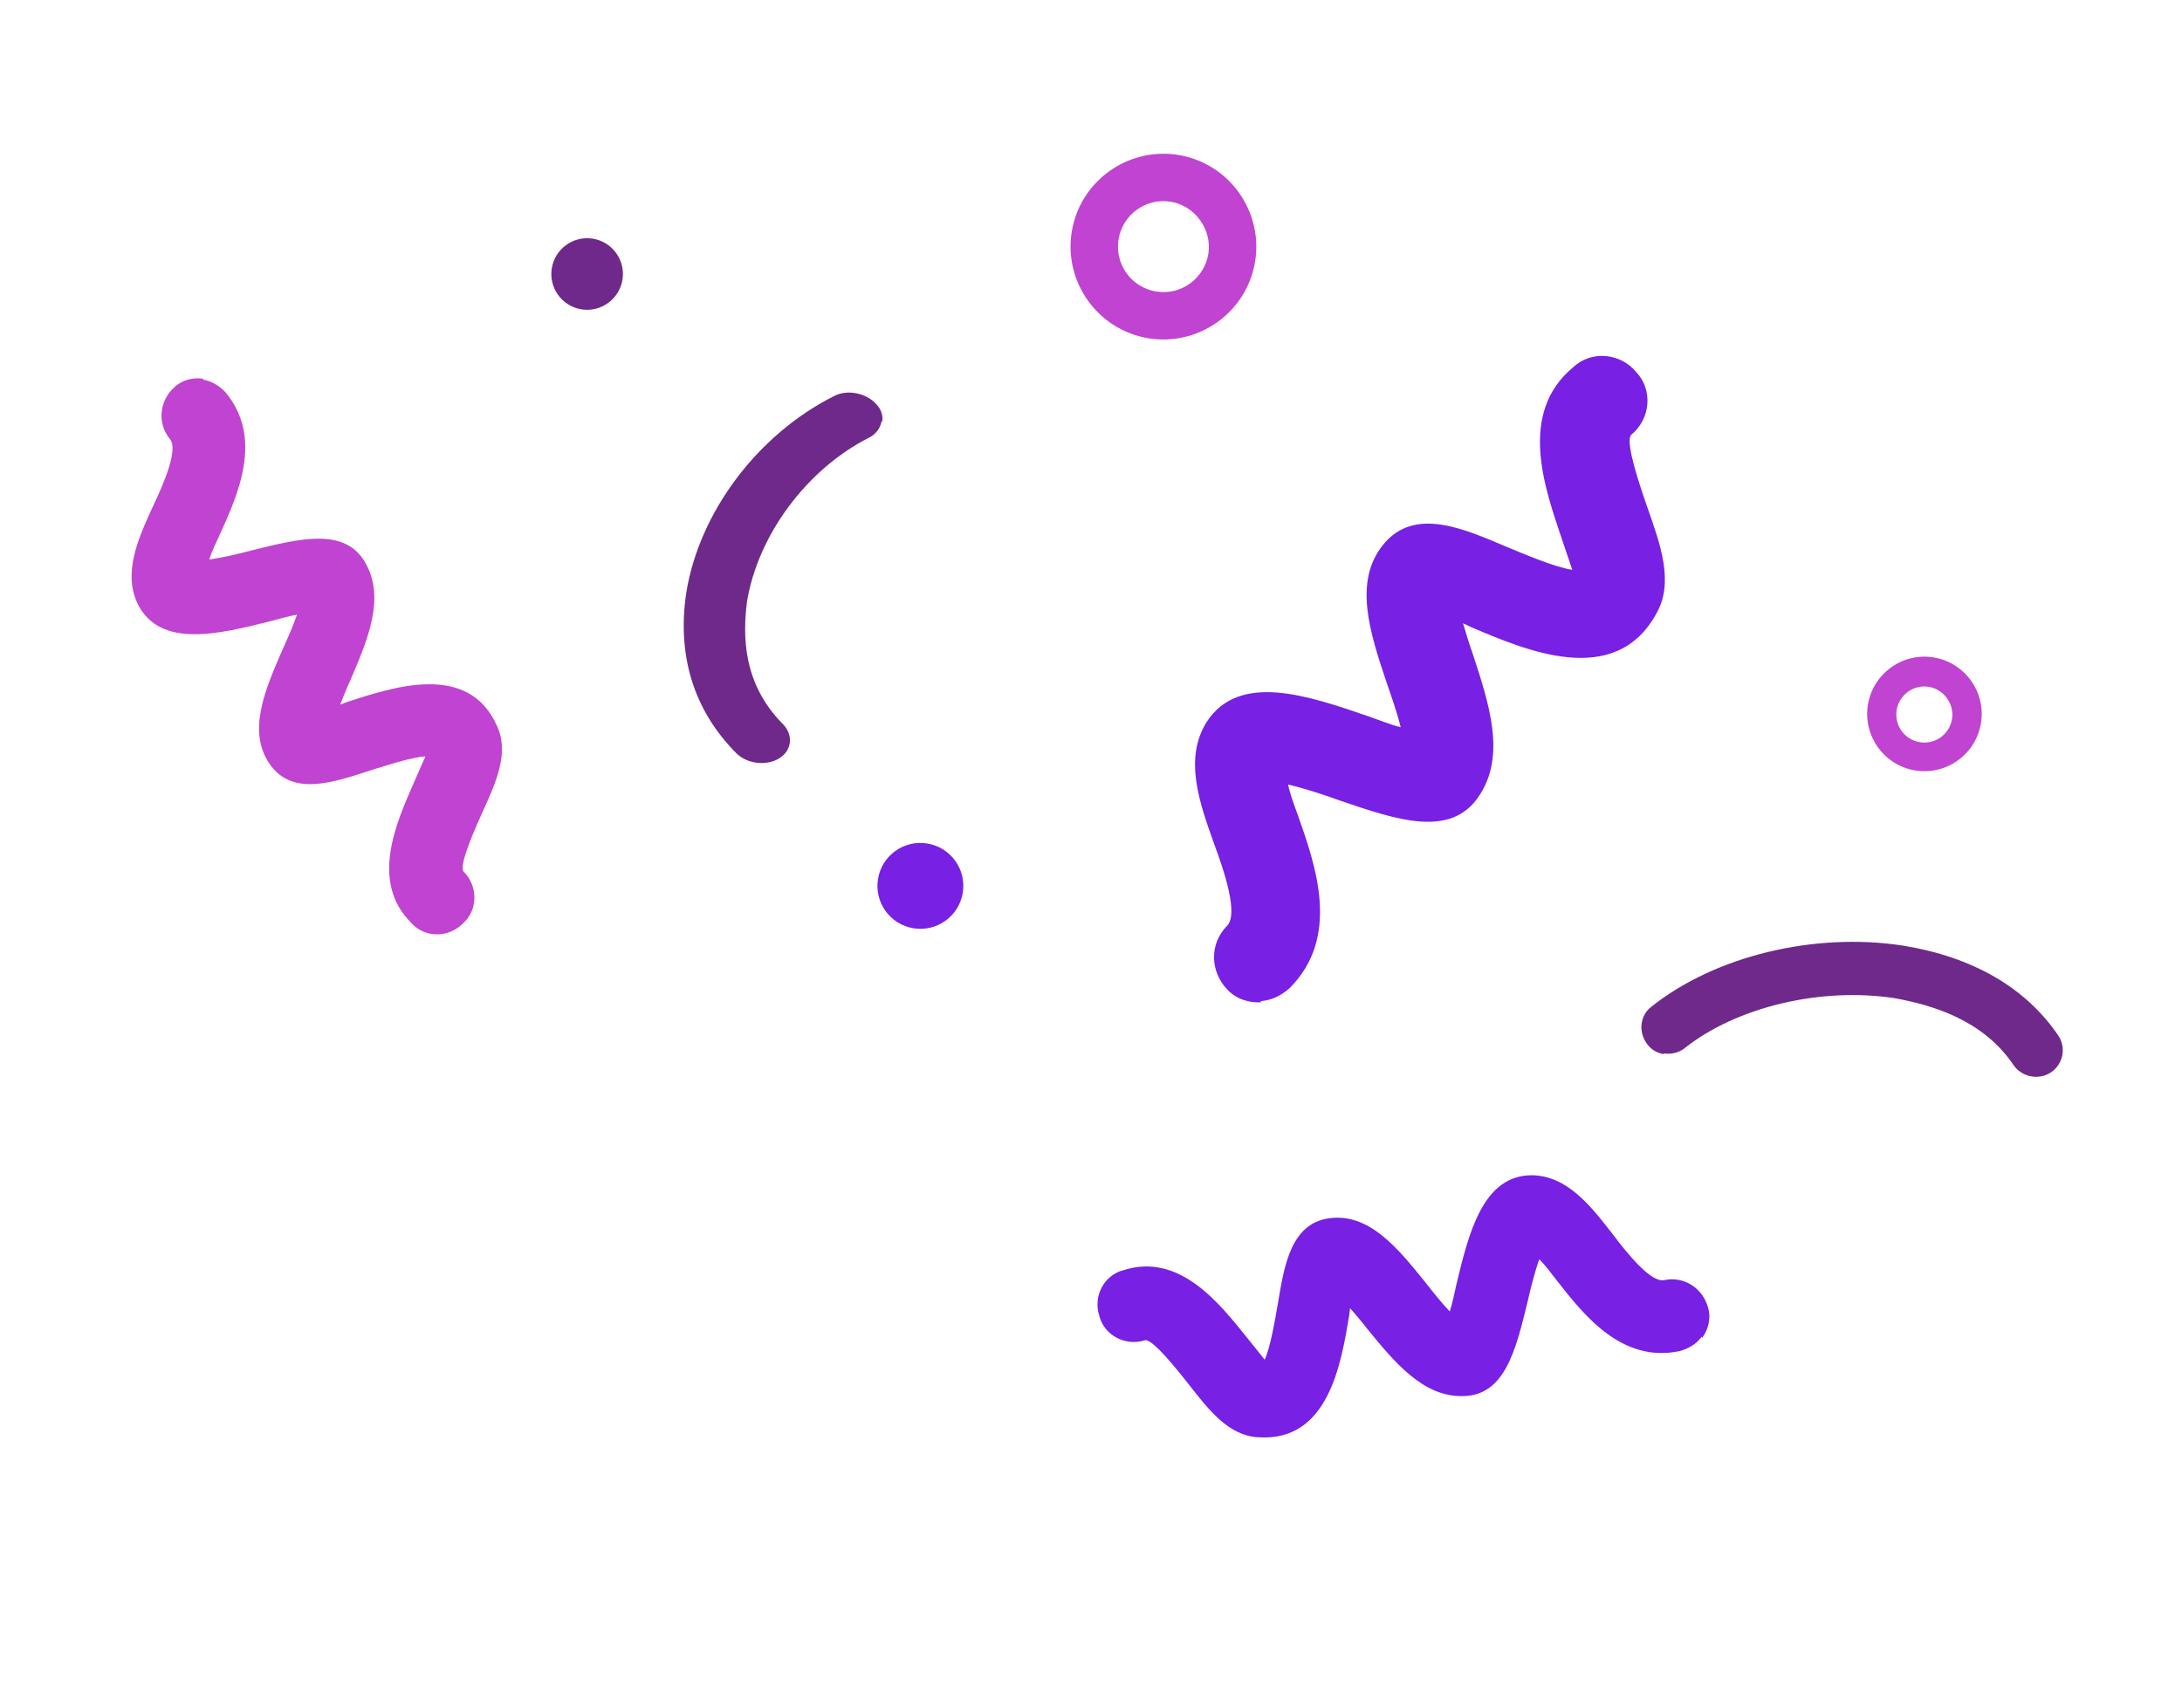 <svg width="129" height="101" viewBox="0 0 129 101" fill="none" xmlns="http://www.w3.org/2000/svg">
<path d="M98.373 62.327C97.995 62.265 97.638 62.08 97.391 61.742C96.856 61.06 96.933 60.052 97.621 59.526C101.383 56.524 107.258 55.098 112.512 55.908C116.583 56.57 119.739 58.357 121.686 61.224C122.173 61.941 121.969 62.928 121.245 63.406C120.522 63.883 119.521 63.678 119.034 62.961C117.229 60.288 114.225 59.417 112.007 59.015C107.635 58.347 102.66 59.537 99.594 61.972C99.246 62.256 98.757 62.346 98.338 62.278L98.373 62.327Z" fill="#6F298B"/>
<path d="M52.159 24.942C52.211 24.6 52.12 24.236 51.827 23.919C51.245 23.246 50.109 22.994 49.31 23.416C44.801 25.685 41.357 30.257 40.579 35.003C40.012 38.692 40.979 41.955 43.521 44.523C44.157 45.166 45.31 45.303 46.068 44.835C46.825 44.367 46.917 43.447 46.282 42.805C43.907 40.418 43.904 37.575 44.166 35.552C44.821 31.605 47.717 27.727 51.379 25.874C51.803 25.666 52.058 25.277 52.117 24.897L52.159 24.942Z" fill="#6F298B"/>
<path d="M113.23 45.552C115.072 45.851 116.816 44.594 117.115 42.753C117.414 40.911 116.157 39.167 114.316 38.868C112.474 38.569 110.73 39.826 110.431 41.667C110.132 43.509 111.389 45.253 113.23 45.552ZM114.033 40.608C114.92 40.752 115.548 41.623 115.404 42.51C115.26 43.397 114.422 44.031 113.502 43.881C112.581 43.731 111.987 42.865 112.131 41.978C112.275 41.092 113.113 40.458 114.033 40.608Z" fill="#C043D1"/>
<path d="M67.902 20C70.888 20.485 73.717 18.447 74.202 15.461C74.687 12.474 72.648 9.646 69.662 9.161C66.676 8.676 63.847 10.714 63.362 13.7C62.877 16.687 64.915 19.515 67.902 20ZM69.213 11.926C70.651 12.159 71.67 13.574 71.437 15.012C71.203 16.45 69.844 17.478 68.351 17.235C66.858 16.993 65.894 15.587 66.128 14.149C66.361 12.712 67.72 11.684 69.213 11.926Z" fill="#C043D1"/>
<path d="M54.005 54.882C55.39 55.107 56.694 54.167 56.919 52.783C57.144 51.399 56.204 50.095 54.819 49.87C53.435 49.645 52.131 50.585 51.907 51.969C51.682 53.353 52.621 54.657 54.005 54.882Z" fill="#7820E3"/>
<path d="M34.372 18.288C33.218 18.101 32.435 17.014 32.622 15.86C32.81 14.707 33.897 13.924 35.05 14.111C36.204 14.298 36.987 15.385 36.8 16.539C36.612 17.692 35.526 18.475 34.372 18.288Z" fill="#6F298B"/>
<path d="M11.982 22.443C12.499 22.527 12.93 22.774 13.333 23.194C15.598 25.924 14.053 29.276 12.953 31.696C12.773 32.08 12.507 32.628 12.375 33.079C13.159 32.97 14.199 32.725 14.877 32.54C17.761 31.827 20.463 31.144 21.638 33.343C22.773 35.417 21.731 37.846 20.688 40.276C20.508 40.66 20.309 41.159 20.11 41.658C20.234 41.62 20.425 41.532 20.549 41.494C23.222 40.628 27.709 39.113 29.386 42.929C30.128 44.526 29.312 46.283 28.488 48.098C27.568 50.134 27.209 51.257 27.401 51.525C28.264 52.373 28.27 53.792 27.374 54.591C26.527 55.458 25.112 55.464 24.316 54.567C21.831 52.096 23.462 48.581 24.495 46.21C24.684 45.768 24.959 45.163 25.149 44.721C24.318 44.763 22.762 45.278 21.893 45.551C19.716 46.26 17.282 47.105 15.947 45.176C14.611 43.246 15.653 40.817 16.686 38.445C16.961 37.84 17.331 37.014 17.558 36.342C17.013 36.431 16.393 36.625 15.963 36.733C12.956 37.484 9.518 38.344 8.17 35.762C7.236 33.898 8.156 31.862 9.066 29.884C9.692 28.568 10.545 26.58 10.055 25.969C9.268 25.014 9.425 23.681 10.321 22.882C10.806 22.429 11.475 22.302 12.049 22.395L11.982 22.443Z" fill="#C043D1"/>
<path d="M100.612 79.025C100.298 79.445 99.88 79.712 99.321 79.875C95.852 80.62 93.596 77.699 91.96 75.604C91.702 75.267 91.34 74.778 91.001 74.452C90.735 75.197 90.471 76.233 90.321 76.92C89.619 79.806 88.974 82.518 86.481 82.541C84.117 82.588 82.446 80.54 80.774 78.492C80.517 78.154 80.166 77.747 79.816 77.339C79.793 77.468 79.782 77.677 79.759 77.805C79.289 80.575 78.557 85.254 74.398 84.975C72.639 84.893 71.458 83.357 70.231 81.786C68.851 80.029 68.022 79.191 67.696 79.237C66.544 79.61 65.284 78.958 64.99 77.795C64.614 76.642 65.263 75.385 66.427 75.094C69.766 74.035 72.128 77.107 73.753 79.121C74.056 79.493 74.466 80.017 74.769 80.389C75.117 79.633 75.38 78.015 75.54 77.119C75.919 74.861 76.296 72.312 78.625 72.021C80.953 71.73 82.625 73.778 84.249 75.791C84.658 76.315 85.22 77.025 85.71 77.537C85.883 77.013 85.998 76.373 86.102 75.942C86.827 72.928 87.656 69.483 90.568 69.483C92.653 69.517 94.032 71.275 95.365 72.997C96.242 74.161 97.609 75.837 98.378 75.685C99.588 75.429 100.697 76.186 100.991 77.35C101.168 77.99 100.972 78.641 100.623 79.107L100.612 79.025Z" fill="#7820E3"/>
<path d="M74.512 59.191C75.149 59.145 75.7 58.892 76.235 58.428C79.288 55.373 77.775 51.158 76.703 48.117C76.526 47.633 76.263 46.944 76.152 46.385C77.092 46.6 78.33 47.007 79.134 47.303C82.562 48.473 85.773 49.588 87.441 47.057C89.048 44.673 88.046 41.627 87.044 38.58C86.867 38.097 86.68 37.472 86.493 36.848C86.639 36.908 86.862 37.034 87.009 37.094C90.163 38.425 95.452 40.737 97.908 36.306C98.984 34.456 98.185 32.246 97.381 29.965C96.486 27.407 96.172 26.012 96.434 25.71C97.577 24.777 97.738 23.064 96.737 22.002C95.802 20.865 94.082 20.705 93.016 21.704C89.725 24.423 91.324 28.843 92.321 31.819C92.503 32.373 92.771 33.134 92.953 33.688C91.947 33.547 90.112 32.759 89.085 32.337C86.517 31.247 83.65 29.965 81.815 32.153C79.981 34.342 80.983 37.388 81.979 40.364C82.247 41.124 82.606 42.161 82.809 42.997C82.156 42.832 81.424 42.53 80.913 42.355C77.338 41.124 73.253 39.719 71.333 42.693C69.993 44.845 70.889 47.403 71.779 49.89C72.396 51.547 73.216 54.039 72.554 54.725C71.492 55.794 71.538 57.421 72.54 58.483C73.081 59.082 73.88 59.307 74.588 59.256L74.512 59.191Z" fill="#7820E3"/>
</svg>
